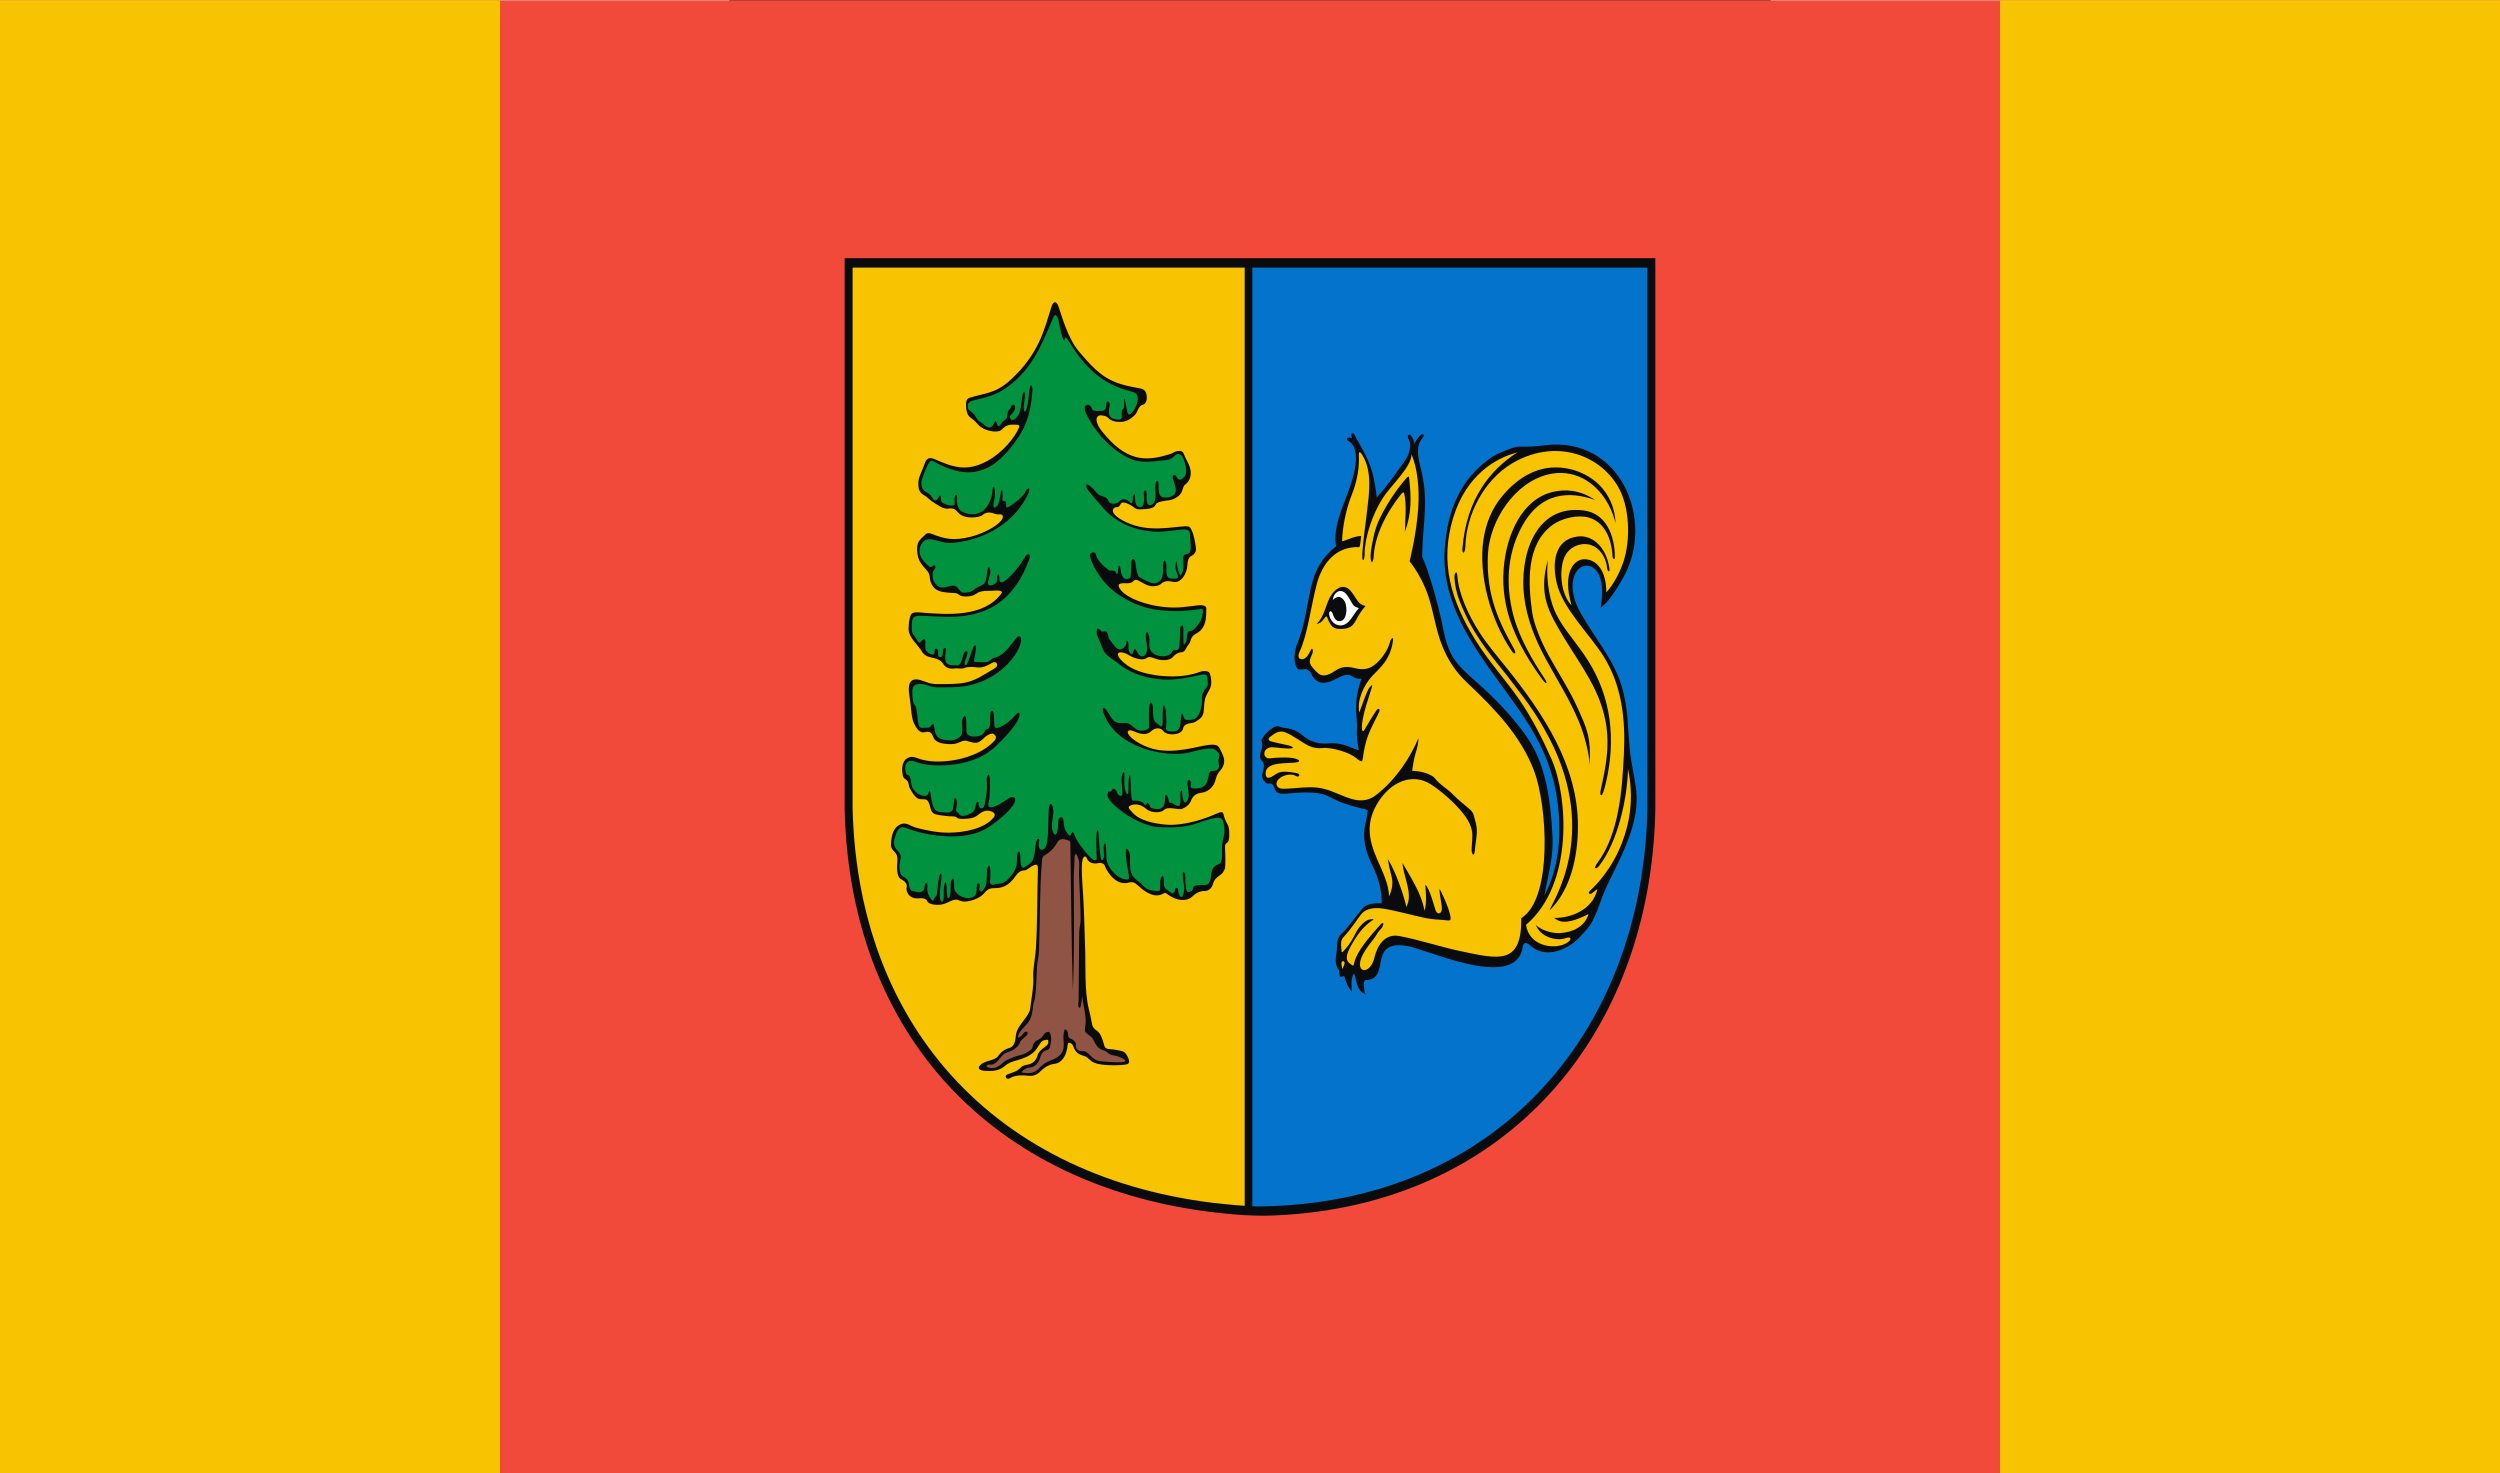<?xml version="1.0" encoding="UTF-8" standalone="no"?>
<!-- Creator: CorelDRAW -->
<svg
   xmlns:dc="http://purl.org/dc/elements/1.1/"
   xmlns:cc="http://web.resource.org/cc/"
   xmlns:rdf="http://www.w3.org/1999/02/22-rdf-syntax-ns#"
   xmlns:svg="http://www.w3.org/2000/svg"
   xmlns="http://www.w3.org/2000/svg"
   xmlns:sodipodi="http://sodipodi.sourceforge.net/DTD/sodipodi-0.dtd"
   xmlns:inkscape="http://www.inkscape.org/namespaces/inkscape"
   xml:space="preserve"
   width="744.094"
   height="438.485"
   style="shape-rendering:geometricPrecision; text-rendering:geometricPrecision; image-rendering:optimizeQuality; fill-rule:evenodd; clip-rule:evenodd"
   viewBox="0 0 210 297"
   id="svg2"
   sodipodi:version="0.32"
   inkscape:version="0.45.1"
   sodipodi:docname="POL gmina Lubiewo flag.svg"
   inkscape:output_extension="org.inkscape.output.svg.inkscape"
   sodipodi:docbase="C:\Users\Mistrz\Desktop"
   version="1.0"><rect x="0" y="0" width="210" height="297" fill="#333333" stroke="none"/><sodipodi:namedview
   inkscape:window-height="480"
   inkscape:window-width="640"
   inkscape:pageshadow="2"
   inkscape:pageopacity="0.0"
   guidetolerance="10.0"
   gridtolerance="10.0"
   objecttolerance="10.0"
   borderopacity="1.0"
   bordercolor="#666666"
   pagecolor="#ffffff"
   id="base" />
 <defs
   id="defs4">
  <style
   type="text/css"
   id="style6">
   
    .fil5 {fill:#00923F}
    .fil1 {fill:#0A0B0C}
    .fil6 {fill:#8F5444}
    .fil3 {fill:#F8C300}
    .fil4 {fill:white}
    .fil2 {fill:#0473CC}
    .fil0 {fill:#F14A3A}
   
  </style>
 </defs>
 <g
   id="Warstwa_x0020_1"
   transform="matrix(2.4,0,0,2.4,-147,-207.835)">
  <rect
   class="fil0"
   y="86.625"
   width="210"
   height="123.75"
   id="rect10"
   x="0"
   style="fill:#f14a3a" />
  <g
   id="_74577192">
   <path
   id="_74557464"
   class="fil1"
   d="M 70.951,108.285 L 139.048,108.285 L 139.048,154.639 C 138.662,173.607 126.432,187.857 107.114,188.692 C 106.243,188.729 105.413,188.72 104.545,188.672 C 84.711,187.386 71.442,174.55 70.951,154.64 L 70.951,108.285 L 70.951,108.285 z "
   style="fill:#0a0b0c" />
   <path
   id="_74557392"
   class="fil2"
   d="M 105.197,109.074 L 138.381,109.074 L 138.381,154.52 C 137.992,173.599 125.381,187.809 105.582,187.941 C 105.453,187.936 105.325,187.927 105.197,187.921 L 105.197,109.074 L 105.197,109.074 z "
   style="fill:#0473cc" />
   <path
   id="_74557320"
   class="fil3"
   d="M 71.619,109.074 L 104.554,109.074 L 104.554,187.885 C 85.109,186.624 72.1,174.04 71.619,154.52 L 71.619,109.074 z "
   style="fill:#f8c300" />
   <g
   id="g16">
    <path
   id="_74557248"
   class="fil1"
   d="M 112.241,132.472 C 112.008,131.58 112.369,130.231 112.827,129.027 C 113.282,127.832 114.34,125.373 113.698,124.089 C 113.607,123.908 113.483,123.758 113.303,123.658 C 113.022,123.502 113.129,123.323 113.361,123.354 C 113.422,123.362 113.493,123.384 113.567,123.401 C 113.556,123.29 113.486,123.198 113.491,123.136 C 113.505,122.948 113.695,122.948 113.768,123.114 C 113.885,123.382 114.468,124.233 115.019,125.523 C 115.444,126.518 115.64,128.219 115.64,128.392 C 116.586,127.362 117.372,126.178 117.973,125.359 C 118.516,124.618 118.526,123.843 118.33,123.504 C 118.131,123.16 118.379,122.947 118.578,123.269 C 118.656,123.395 118.795,123.59 118.795,123.911 C 118.941,123.574 119.165,123.284 119.338,123.141 C 119.517,122.993 119.74,123.103 119.467,123.414 C 119.026,123.916 119.026,124.719 119.296,125.739 C 120.084,128.717 119.498,130.319 119.463,133.361 C 119.884,134.234 120.784,137.101 121.252,139.532 C 121.673,141.725 122.375,142.458 124.064,143.924 C 125.719,145.361 128.018,147.761 128.985,149.751 C 130.168,152.186 130.311,155.267 130.403,156.725 C 130.521,158.599 130.046,160.002 129.731,161.817 C 130.976,159.471 131.165,156.739 130.852,154.127 C 130.218,148.832 127.261,145.976 124.414,141.754 C 123.663,140.641 122.96,139.468 122.416,138.231 C 121.671,136.535 121.222,134.716 121.353,132.758 C 121.568,129.548 122.599,126.848 125.331,124.987 C 125.739,124.71 127.129,124.119 127.54,124.119 C 128.467,124.119 128.649,124.138 129.75,124 C 136.152,123.199 139.119,130.382 136.295,135.22 C 135.712,136.22 134.98,137.364 134.448,137.63 C 134.89,135.148 134.109,134.177 133.354,134.114 C 132.287,134.025 131.467,135.787 132.749,138.049 C 134.033,140.313 135.532,141.964 136.219,144.23 C 136.77,146.047 136.725,147.675 136.893,149.47 C 137.028,150.911 137.436,152.308 137.477,153.477 C 137.558,155.834 136.375,158.196 135.211,160.538 C 134.373,162.225 134.504,162.471 133.758,163.985 C 133.555,164.397 133.153,164.834 132.665,165.346 C 131.649,166.413 129.784,167.176 128.529,166.011 C 128.342,165.838 127.983,165.615 127.906,166.148 C 127.388,169.725 120.446,166.606 118.532,166.138 C 117.014,165.767 116.37,166.165 116.124,166.831 C 115.806,167.687 116.028,168.927 114.659,168.927 C 114.456,169.175 114.614,169.901 114.698,170.13 C 113.881,169.751 113.934,168.787 113.752,168.362 C 113.538,168.587 113.475,169.1 113.565,169.901 C 113.41,169.704 113.165,169.487 112.939,168.631 C 112.833,168.525 112.659,168.737 112.569,168.629 C 112.503,168.551 112.518,168.154 112.46,168.075 C 111.981,167.419 112.306,166.804 112.312,166.154 C 112.316,165.646 112.362,165.316 112.721,164.996 C 113.192,164.577 113.826,163.666 114.407,162.952 C 114.712,162.577 115.238,162.433 116.063,162.474 C 116.059,160.505 115.303,159.48 114.975,158.614 C 114.139,156.402 114.887,155.708 114.881,154.63 C 112.389,154.029 112.551,153.927 111.444,153.422 C 110.477,152.982 108.487,153.232 108.055,153.262 C 107.512,153.301 107.195,153.233 107.08,152.866 C 106.986,152.565 106.841,152.347 106.595,152.414 C 106.283,152.498 105.951,151.953 106.026,151.646 C 106.129,151.23 106.285,150.761 106.026,150.533 C 105.819,150.351 105.799,150.117 105.888,149.802 C 105.992,149.438 106.101,149.131 105.981,148.874 C 105.913,148.73 106.079,148.585 106.147,148.467 C 106.3,148.198 106.801,147.769 107.065,147.654 C 107.404,147.506 107.537,147.719 108.002,147.758 C 108.524,147.803 109.011,148.021 109.478,148.418 C 110.18,149.015 110.996,149.101 111.652,149.038 C 112.777,148.929 113.624,149.513 114.143,149.608 C 114.02,148.95 113.942,148.365 113.982,147.909 C 114.036,147.295 113.897,146.711 113.905,146.151 C 113.919,145.25 114.043,144.413 114.379,143.617 C 114.11,143.633 113.832,143.594 113.588,143.41 C 113.258,143.163 112.762,143.324 112.326,143.573 C 111.577,144.002 110.651,144.26 110.161,143.229 C 110.08,143.059 109.898,142.797 109.625,142.799 C 109.263,142.803 108.963,143.072 108.786,142.3 C 108.659,141.747 108.836,140.935 108.939,140.753 C 109.03,140.593 109.078,140.357 109.181,140.093 C 109.563,139.114 109.762,137.586 110.088,136.087 C 110.433,134.495 111.061,133.408 112.241,132.472 L 112.241,132.472 z "
   style="fill:#0a0b0c" />
    <path
   id="_74557176"
   class="fil3"
   d="M 114.336,131.62 C 113.727,131.62 112.995,132.055 112.734,132.055 C 112.766,130.834 113.091,129.307 113.53,128.21 C 114.043,126.93 114.197,125.749 114.143,124.832 C 114.122,124.477 114.264,124.53 114.433,124.812 C 115.288,126.242 115.013,127.982 114.83,129.555 C 114.693,130.733 114.515,131.924 114.439,133.018 C 114.376,133.93 114.627,133.755 114.627,133.146 C 114.627,131.768 115.273,129.814 116.15,128.441 C 116.82,127.393 118.57,125.828 118.57,124.757 C 119.085,125.996 119.237,127.681 119.131,129.254 C 118.979,131.513 118.444,133.541 118.409,133.751 C 118.821,134.261 119.297,135.007 119.706,135.956 C 120.411,137.59 120.502,139.326 121.197,140.978 C 121.661,142.082 122.29,143.053 123.228,143.935 C 125.686,146.245 127.762,148.466 128.856,151.327 C 129.984,154.276 130.44,162.098 127.788,163.72 C 127.835,167.725 125.844,167.155 122.658,166.487 C 120.973,166.134 119.29,165.554 117.552,165.226 C 116.282,164.986 115.673,166.088 115.446,167.051 C 115.115,168.454 113.889,168.39 114.332,167.112 C 114.601,166.333 115.474,165.44 115.656,165.064 C 115.776,164.817 116.04,164.622 116.112,164.475 C 116.296,164.102 116.153,164.046 115.978,164.239 C 114.98,165.344 113.983,166.515 113.769,167.429 C 113.68,167.813 113.692,167.742 113.417,167.559 C 112.928,167.233 113.142,166.656 113.479,166.053 C 114.03,165.066 114.515,164.45 115.159,163.99 C 115.37,163.839 115.561,163.733 114.987,163.847 C 114.743,163.895 114.206,164.321 113.89,164.958 C 113.665,165.412 113.35,165.944 113.046,166.277 C 112.704,166.651 112.703,166.723 112.67,166.27 C 112.641,165.872 112.619,165.568 112.846,165.327 C 113.53,164.598 113.986,163.838 114.35,163.382 C 114.723,162.915 115.442,162.812 116.132,162.914 C 117.243,163.078 118.653,163.49 119.748,163.714 C 120.428,163.853 120.783,163.825 121.489,163.904 C 121.845,163.943 121.933,163.943 121.793,163.37 C 121.615,162.638 121.026,161.381 120.916,161.268 C 120.916,161.881 121.161,162.659 121.106,163.024 C 121.044,163.438 120.716,163.372 120.603,163.099 C 120.496,162.839 120.097,161.205 119.723,160.913 C 119.748,161.157 119.881,162.516 119.653,163.106 C 119.42,161.618 118.392,160.141 117.811,159.092 C 117.864,160.226 118.742,161.679 118.125,162.793 C 118.146,162.636 117.414,160.069 116.576,158.756 C 116.649,159.236 116.75,159.697 116.873,160.137 C 117.064,160.817 116.899,161.427 116.684,161.89 C 116.648,160.845 116.135,159.809 115.664,158.739 C 114.907,157.02 114.751,155.589 115.769,153.971 C 116.837,152.273 118.628,151.472 120.222,152.498 C 120.887,152.926 122.252,154.022 123.064,155.141 C 123.374,155.568 123.57,155.976 123.644,156.401 C 123.734,156.92 123.612,157.482 123.617,158.007 C 123.62,158.401 123.852,158.629 123.893,157.977 C 123.938,157.265 124.204,156.484 123.937,155.612 C 123.764,155.048 123.846,154.912 123.394,154.523 C 122.99,154.176 122.488,153.786 122.016,153.304 C 121.506,152.783 120.943,152.524 120.555,151.998 C 120.351,151.722 119.612,151.374 118.621,151.344 C 118.711,150.872 118.747,150.386 118.891,149.928 C 119.031,149.483 119.153,149.042 119.145,148.597 C 118.572,150.034 117.32,152.066 115.55,153.41 C 115.03,153.804 114.407,153.929 113.696,153.752 C 112.77,153.521 112.068,153.049 111.045,152.82 C 110.039,152.595 108.766,152.854 107.757,152.854 C 107.316,152.854 107.111,152.534 107.293,152.199 C 107.539,151.745 108.411,151.51 108.835,151.773 C 109.133,151.958 109.301,151.61 108.914,151.537 C 107.321,151.236 107.352,151.581 106.792,151.858 C 106.507,151.999 106.312,151.955 106.312,151.548 C 106.312,150.497 108.356,150.774 108.96,150.628 C 109.249,150.559 109.135,150.427 108.84,150.331 C 108.273,150.146 106.95,150.256 106.739,150.292 C 106.011,150.419 105.999,149.365 106.869,149.365 C 107.126,149.365 108.053,149.518 108.46,149.461 C 108.844,149.406 108.363,149.243 108.247,149.214 C 107.812,149.106 107.037,148.963 106.746,148.868 C 106.501,148.788 106.521,148.584 106.746,148.455 C 106.845,148.399 107.04,148.202 107.3,148.106 C 107.501,148.031 107.758,148.032 107.932,148.101 C 108.686,148.398 109.276,148.931 109.957,149.254 C 110.325,149.428 110.733,149.474 111.049,149.435 C 111.816,149.341 113.298,149.781 113.869,150.235 C 114.234,150.525 114.43,150.708 114.477,150.319 C 114.687,148.61 115.043,148.029 115.811,146.485 C 115.948,146.209 115.873,146.039 115.681,146.199 C 115.564,146.297 114.691,147.743 114.601,147.924 C 114.505,148.118 114.395,147.97 114.395,147.758 C 114.395,146.677 115.084,144.899 115.215,144.395 C 115.315,144.011 115.3,144.096 115.035,144.35 C 114.832,144.546 114.184,146.483 114.178,146.454 C 113.972,145.446 114.529,144.172 115.286,143.357 C 115.82,142.782 116.84,142.022 117.02,140.333 C 117.049,140.066 116.823,140.232 116.75,140.555 C 116.61,141.172 115.934,142.233 115.164,142.637 C 114.718,142.87 114.23,142.832 113.752,142.708 C 113.256,142.58 112.733,142.544 112.13,142.956 C 111.476,143.403 111.057,143.422 110.752,143.177 C 110.601,143.055 110.211,142.675 110.091,142.431 C 109.926,142.095 110.105,141.839 110.238,141.497 C 110.348,141.212 110.226,140.988 110.137,141.158 C 110.023,141.376 109.88,141.667 109.706,141.827 C 109.417,142.095 108.84,142.04 109.174,141.323 C 109.833,139.909 110.101,137.605 110.6,135.694 C 111.092,133.808 112.284,132.479 114.194,132.554 C 114.282,132.293 114.293,131.924 114.336,131.62 L 114.336,131.62 z M 112.761,168.001 C 112.799,167.874 113.129,167.34 112.799,167.34 C 112.571,167.34 112.749,167.925 112.761,168.001 z M 128.187,164.281 C 132.188,160.891 131.712,153.528 130.338,150.392 C 129.608,148.724 128.667,146.884 127.661,145.424 C 126.408,143.605 125.054,142.189 123.882,140.28 C 121.916,137.079 120.91,133.871 122.066,130.092 C 123.171,126.477 125.676,125.052 127.448,124.606 C 125.223,126.031 123.186,128.465 122.844,132.663 C 122.8,133.206 123.074,133.111 123.091,132.498 C 123.167,129.755 124.686,126.929 126.976,125.546 C 130.43,123.461 134.243,124.622 135.916,127.477 C 136.906,129.166 136.983,131.958 136.363,133.796 C 136.098,134.58 135.638,135.565 134.932,136.361 C 134.93,134.431 134.047,133.581 133.101,133.573 C 132.2,133.565 131.211,134.701 132.009,137.443 C 131.175,136.597 130.968,134.844 131.31,133.678 C 131.519,132.962 132.039,132.474 132.786,132.329 C 133.958,132.103 134.886,133.086 134.999,134.339 C 135.017,134.551 135.263,134.809 135.183,134.294 C 134.912,132.54 133.762,131.506 132.516,131.664 C 130.51,131.918 130.391,133.973 130.765,135.577 C 131.262,137.704 133.531,139.885 134.67,141.682 C 136.266,144.202 136.547,147.083 136.405,149.969 C 136.257,152.969 136.003,156.656 134.17,159.099 C 133.833,159.548 134.027,159.711 134.334,159.319 C 135.89,157.329 136.7,153.654 136.752,151.19 C 137.282,153.725 136.867,155.773 136.246,157.394 C 135.391,159.626 134.028,161.002 133.584,161.396 C 133.335,161.617 133.5,161.781 133.715,161.632 C 133.975,161.452 134.196,161.222 134.174,161.315 C 133.774,163.061 131.871,163.746 130.521,163.7 C 130.725,163.728 131.085,164.59 133.443,163.374 C 133.101,164.488 132.054,164.904 131.095,164.971 C 129.973,165.048 129.013,164.411 129,164.226 C 129.313,165.292 130.744,165.694 131.524,165.397 C 131.997,165.217 132.117,165.559 131.495,165.869 C 130.473,166.38 128.43,166.053 128.187,164.281 L 128.187,164.281 z "
   style="fill:#f8c300" />
    <path
   id="_74557104"
   class="fil1"
   d="M 110.592,138.995 C 111.291,138.412 111.326,137.293 111.868,136.528 C 112.297,135.922 112.94,135.597 113.499,136.282 C 113.792,136.642 114.011,137.146 114.283,137.321 C 114.872,137.699 114.824,137.187 114.207,138.158 C 113.74,138.893 113.737,139.391 112.682,139.432 C 111.983,139.459 111.806,139.179 111.567,138.671 C 111.477,138.48 111.483,138.183 111.216,138.573 C 111.023,138.856 110.816,138.992 110.592,138.995 L 110.592,138.995 z M 118.013,131.27 C 118.6,129.654 118.542,128.345 118.364,126.716 C 118.348,126.574 118.252,126.627 118.125,126.772 C 117.124,127.914 115.796,129.938 115.463,131.346 C 115.428,131.493 115.073,132.91 115.138,133.523 C 115.197,134.091 115.376,133.682 115.384,133.428 C 115.438,131.702 116.405,129.712 117.674,128.132 C 117.82,127.949 117.906,127.881 117.956,128.072 C 118.175,128.906 118.024,130.371 118.013,131.27 L 118.013,131.27 z M 130.15,163.083 C 131.906,161.396 132.554,158.609 132.548,155.951 C 132.538,150.904 129.644,146.564 126.614,142.775 C 125.81,141.771 124.969,140.79 124.281,139.726 C 123.333,138.261 122.51,136.421 122.418,134.966 C 122.383,134.41 122.149,134.778 122.171,135.118 C 122.257,136.411 122.68,137.315 123.104,138.233 C 124.029,140.236 125.424,141.895 126.569,143.321 C 126.982,143.837 127.334,144.344 127.677,144.782 C 128.729,146.125 129.542,147.439 130.187,148.696 C 134.309,156.728 130.385,162.365 130.15,163.083 z M 135.708,130.547 C 135.597,130.127 135.404,129.503 135.091,128.94 C 133.968,126.921 132.071,125.986 130.102,126.436 C 127.253,127.087 125.153,130.303 124.99,133.087 C 124.778,136.717 126.087,139.146 127.166,141.073 C 127.413,141.514 127.22,141.621 127.005,141.309 C 125.192,138.675 124.177,134.899 124.603,131.953 C 124.801,130.583 125.322,129.307 126.178,128.282 C 127.548,126.644 129.323,125.569 131.533,125.931 C 133.627,126.274 135.593,127.85 135.708,130.547 z M 133.986,128.594 C 132.702,127.737 131.478,127.667 130.409,127.925 C 127.881,128.534 126.525,131.455 126.305,134.404 C 126.054,137.763 127.361,140.667 129.555,143.67 C 129.865,144.095 130.07,144.086 129.75,143.603 C 128.709,142.032 127.618,140.164 127.122,138.282 C 126.453,135.738 126.612,133.208 127.745,131 C 129.383,127.805 131.911,127.872 133.986,128.594 L 133.986,128.594 z M 133.539,150.83 C 133.635,148.543 133.344,147.885 132.504,146.033 C 131.797,144.472 130.877,143.102 130.059,141.603 C 129.365,140.332 128.834,138.924 128.713,138.092 C 128.36,135.671 128.136,132.291 130.46,130.661 C 131.248,130.109 132.552,129.813 133.472,130.078 C 134.659,130.421 135.361,131.637 135.453,133.319 C 135.468,133.586 135.651,133.629 135.651,133.439 C 135.651,131.574 134.905,129.73 133.063,129.481 C 128.831,128.911 127.618,133.505 128.028,136.722 C 128.267,138.597 128.933,140.264 129.834,141.928 C 130.789,143.689 131.866,145.37 132.626,147.207 C 133.072,148.287 133.453,149.682 133.539,150.83 L 133.539,150.83 z M 130.019,133.629 C 129.824,135.617 130.263,137.249 130.72,138.184 C 131.36,139.495 132.348,140.44 133.391,142.084 C 135.356,145.18 135.735,148.716 134.909,152.295 C 134.832,152.629 134.76,152.878 134.704,153.056 C 134.535,153.595 134.358,153.456 134.458,152.969 C 134.735,151.621 135.25,149.674 134.929,147.553 C 134.488,144.642 132.876,142.644 131.404,140.209 C 130.027,137.93 129.228,136.542 130.019,133.629 L 130.019,133.629 z "
   style="fill:#0a0b0c" />
    <path
   id="_74557032"
   class="fil4"
   d="M 111.948,136.996 C 112.056,136.309 112.552,136.079 112.928,136.354 C 113.327,136.646 113.563,137.422 113.813,137.548 C 114.259,137.771 114.205,137.542 113.886,138.006 C 113.613,138.403 113.398,138.763 113.115,138.961 C 112.466,139.414 111.753,138.925 111.652,138.214 C 111.608,137.906 111.817,137.846 111.933,138.112 C 112.028,138.332 112.127,138.861 112.632,138.759 C 113.19,138.645 113.246,137.347 112.817,136.933 C 112.627,136.75 112.388,136.588 111.948,136.996 L 111.948,136.996 z "
   style="fill:#ffffff" />
   </g>
   <g
   id="g22">
    <path
   id="_74556936"
   class="fil1"
   d="M 86.668,159.364 C 86.459,159.482 86.275,159.699 86.035,159.712 C 85.692,159.73 85.48,159.939 85.348,160.136 C 84.704,161.092 84.087,161.192 83.623,161.199 C 83.205,161.204 82.996,161.223 82.642,161.657 C 82.373,161.987 81.687,162.275 81.184,162.322 C 80.989,162.34 80.795,162.341 80.523,162.211 C 80.242,162.076 79.843,162.29 79.493,162.454 C 78.846,162.756 78.002,162.563 77.913,162.331 C 77.808,162.052 77.484,162.03 77.209,162.056 C 76.218,162.148 76.103,161.316 76.15,161.177 C 76.282,160.789 75.867,160.542 75.685,160.448 C 75.305,160.252 75.338,159.467 75.382,158.902 C 75.406,158.594 75.347,158.357 75.165,158.177 C 74.813,157.829 74.82,157.715 74.859,157.254 C 74.92,156.523 75.197,155.921 75.823,155.786 C 76.192,155.706 76.535,156.017 77.01,156.139 C 77.906,156.369 78.774,156.55 79.73,156.541 C 80.922,156.529 82.721,156.242 83.492,155.23 C 83.662,155.007 83.489,154.792 83.142,154.717 C 82.891,154.663 82.57,154.698 82.17,155.04 C 81.81,155.347 81.393,155.367 80.947,155.387 C 80.654,155.4 80.466,155.358 80.385,155.283 C 80.222,155.134 79.951,155.183 79.735,155.165 C 79.46,155.142 79.189,155.106 78.924,155.071 C 77.989,154.948 78.301,154.524 77.974,153.939 C 77.913,153.829 77.832,153.763 77.701,153.745 C 77.385,153.702 77.225,153.813 76.928,153.547 C 76.737,153.375 76.388,152.83 76.357,152.612 C 76.316,152.33 76.232,152.17 76.126,152.098 C 75.868,151.922 75.863,151.927 75.808,151.567 C 75.643,150.493 76.254,149.954 77.019,150.268 C 78.691,150.954 82.067,150.444 83.525,148.828 C 83.806,148.517 83.552,148.32 83.481,148.256 C 83.323,148.115 82.85,148.404 82.743,148.51 C 82.268,148.981 82.06,149.051 81.693,148.965 C 81.016,148.807 81.143,148.707 80.419,149.02 C 80.054,149.178 79.186,149.089 78.888,148.967 C 78.444,148.784 78.428,148.572 78.335,148.371 C 78.156,147.986 77.893,148.066 77.681,148.106 C 77.284,148.181 77.05,147.917 76.782,147.368 C 76.582,146.96 76.551,146.351 76.489,145.775 C 76.434,145.266 76.336,144.784 76.338,144.488 C 76.342,143.809 76.647,143.539 77.292,143.717 C 77.771,143.849 78.065,144.062 78.704,144.062 C 79.724,144.062 80.539,144.07 81.225,143.904 C 82.079,143.698 82.739,143.203 83.555,142.738 C 83.974,142.5 83.697,142.071 83.351,142.27 C 83.024,142.457 82.577,142.726 82.092,142.657 C 81.756,142.61 81.417,142.619 81.226,142.648 C 81.081,142.67 80.959,142.746 80.827,142.756 C 80.608,142.772 80.388,142.716 80.169,142.748 C 79.663,142.821 79.386,142.624 79.218,142.346 C 79.017,142.017 78.594,141.895 78.226,141.827 C 77.9,141.766 77.625,141.629 77.445,141.334 C 77.066,140.712 76.31,140.133 76.323,139.414 C 76.332,138.945 76.39,138.452 76.531,138.215 C 76.703,137.926 77.364,138.058 77.669,138.078 C 79.442,138.195 82.617,138.5 84.115,136.453 C 84.218,136.313 84.141,136.232 83.868,136.207 C 83.618,136.185 83.251,136.244 82.852,136.234 C 82.642,136.229 82.285,136.279 82.081,136.42 C 81.851,136.579 81.681,136.653 81.474,136.678 C 81.195,136.712 80.781,136.743 80.546,136.551 C 80.324,136.37 80.291,136.431 79.993,136.407 C 79.559,136.371 79.045,136.361 78.675,136.14 C 78.364,135.954 78.135,135.538 78.112,135.181 C 78.099,134.996 78.069,134.762 77.889,134.552 C 77.482,134.077 77.167,133.812 77.067,133.121 C 76.909,132.039 77.312,131.947 77.734,131.493 C 77.862,131.356 78.041,131.356 78.238,131.433 C 79.401,131.886 80.115,132.043 81.543,131.683 C 82.533,131.433 83.663,130.865 84.105,130.323 C 84.305,130.076 84.314,129.762 83.932,129.807 C 83.662,129.838 83.404,129.668 83.141,129.65 C 82.935,129.636 82.675,129.707 82.549,129.85 C 82.359,130.063 81.022,130.283 80.484,129.65 C 80.31,129.445 80.122,129.241 79.69,129.318 C 79.257,129.396 78.811,129.044 78.425,128.805 C 78.192,128.662 78.02,128.489 77.85,128.349 C 77.7,128.225 77.519,128.156 77.406,128.048 C 77.134,127.79 77.127,127.392 77.146,127.079 C 77.175,126.613 77.465,126.161 77.687,125.506 C 77.818,125.119 78.064,124.971 78.498,125.163 C 80.123,125.884 81.269,126.247 82.998,125.283 C 84.21,124.607 85.233,123.379 85.601,122.504 C 85.691,122.289 85.521,122.274 85.254,122.271 C 84.987,122.268 84.801,122.251 84.506,122.39 C 84.298,122.488 84.133,122.763 83.938,122.809 C 83.354,122.948 82.633,122.681 82.3,122.395 C 82.131,122.25 81.977,122.042 81.827,121.914 C 81.633,121.749 81.454,121.665 81.343,121.488 C 81.17,121.21 81.152,120.871 81.147,120.644 C 81.142,120.349 81.158,120.099 81.49,119.996 C 82.758,119.603 83.636,119.663 84.901,118.495 C 87.293,116.286 87.72,114.275 88.31,112.397 C 88.491,111.82 88.762,111.888 88.922,112.362 C 89.176,113.112 89.707,115.018 90.597,116.085 C 92.556,118.433 93.375,118.8 95.825,119.236 C 96.249,119.312 96.355,119.692 96.324,120.127 C 96.31,120.331 96.195,120.555 95.984,120.602 C 95.597,120.689 95.546,121.275 95.332,121.461 C 95.039,121.716 94.697,122.047 94.068,122.042 C 93.698,122.04 93.349,121.968 93.101,121.709 C 92.943,121.543 92.732,121.523 92.589,121.496 C 92.16,121.417 91.993,121.72 92.198,122.23 C 92.306,122.497 92.447,122.711 92.966,123.302 C 93.838,124.292 94.808,124.984 96.011,125.089 C 96.701,125.149 97.438,125.008 98.284,124.74 C 98.53,124.661 98.674,124.521 98.904,124.489 C 99.19,124.45 99.351,124.48 99.451,124.757 C 99.498,124.887 99.587,125.069 99.668,125.23 C 99.804,125.499 99.955,125.764 100.002,126.083 C 100.069,126.532 99.98,126.985 99.546,127.312 C 99.419,127.408 99.366,127.606 99.311,127.792 C 99.222,128.095 99.044,128.253 98.771,128.419 C 98.379,128.657 98.013,128.618 97.628,128.706 C 97.447,128.747 97.152,128.808 97.081,128.982 C 96.955,129.29 96.54,129.336 96.148,129.365 C 95.869,129.386 95.649,129.411 95.458,129.343 C 95.328,129.296 95.211,129.171 95.098,129.105 C 94.839,128.952 94.627,128.835 94.371,128.805 C 94.141,128.779 94.115,129.042 93.985,129.147 C 93.884,129.229 93.713,129.174 93.614,129.25 C 93.455,129.373 93.426,129.557 93.597,129.778 C 93.799,130.041 94.212,130.283 94.632,130.479 C 96.492,131.348 98.487,130.842 99.559,130.805 C 99.903,130.794 99.972,130.865 100.107,131.15 C 100.246,131.444 100.379,131.979 100.46,132.634 C 100.509,133.027 100.22,133.229 100.085,133.292 C 99.856,133.399 99.753,133.686 99.747,134 C 99.73,134.77 99.212,135.643 98.501,135.467 C 98.148,135.38 97.803,135.375 97.527,135.638 C 97.338,135.819 97.032,135.843 96.787,135.84 C 96.348,135.834 95.959,135.518 95.618,135.365 C 95.276,135.212 95.338,135.352 95.075,135.509 C 94.86,135.638 94.586,135.576 94.349,135.587 C 93.878,135.609 93.895,135.797 94.113,136.118 C 94.588,136.817 96.519,137.613 98.57,137.63 C 99.616,137.639 100.547,137.403 100.945,137.437 C 101.198,137.458 101.355,137.551 101.329,137.749 C 101.291,138.039 101.456,139.106 100.708,139.675 C 100.388,139.919 100.149,139.867 99.978,140.5 C 99.938,140.648 99.793,140.77 99.716,140.912 C 99.588,141.15 99.492,141.379 99.228,141.39 C 98.949,141.402 98.686,141.582 98.524,141.783 C 98.243,142.133 97.496,142.092 97.057,141.928 C 96.804,141.833 96.534,141.721 96.35,141.855 C 96.031,142.087 95.531,141.956 95.156,141.805 C 94.919,141.71 94.719,141.542 94.522,141.476 C 94.045,141.315 93.745,141.388 93.988,141.804 C 94.121,142.031 94.488,142.4 95.058,142.709 C 96.371,143.421 99.04,143.704 100.774,143.04 C 101.087,142.919 101.564,142.923 101.639,143.201 C 101.703,143.435 101.8,143.82 101.716,144.213 C 101.659,144.481 101.463,144.733 101.328,145.023 C 100.973,145.782 101.362,146.644 100.706,147.029 C 100.589,147.098 100.409,147.286 100.159,147.319 C 99.752,147.372 99.439,147.46 99.382,147.783 C 99.322,148.119 98.89,148.297 98.422,148.282 C 98.14,148.273 97.861,148.192 97.711,147.999 C 97.48,147.701 97.022,147.703 96.7,148.017 C 96.192,148.512 95.413,148.09 95.181,148 C 94.623,147.782 94.446,148.237 95.481,148.898 C 97.213,150.003 98.971,149.701 100.84,149.293 C 101.923,149.056 102.292,149.114 102.446,149.457 C 102.656,149.926 103.2,150.586 102.445,151.391 C 102.327,151.516 102.184,151.763 102.109,152.094 C 101.994,152.602 101.586,153.111 100.88,153.199 C 100.504,153.246 100.197,153.441 100.052,153.84 C 99.931,154.172 99.603,154.427 99.303,154.538 C 98.937,154.674 98.113,154.249 97.715,154.683 C 97.602,154.807 96.815,154.994 96.26,154.527 C 95.875,154.203 95.488,154.132 95.198,154.189 C 94.549,154.317 94.86,154.548 95.157,154.88 C 95.727,155.516 96.882,155.774 97.909,155.864 C 99.519,156.006 101.396,155.301 102.137,154.967 C 102.623,154.749 102.727,154.766 102.786,155.036 C 102.828,155.231 102.91,155.488 103.074,155.766 C 103.176,155.937 103.237,156.139 103.25,156.363 C 103.292,157.079 103.22,157.342 103.004,157.44 C 102.892,157.491 102.897,157.729 102.908,157.933 C 102.926,158.29 102.971,159.412 102.876,159.604 C 102.736,159.888 102.714,159.946 102.453,160.131 C 102.241,160.28 101.988,160.477 101.896,160.83 C 101.787,161.248 101.49,161.454 101.13,161.447 C 100.79,161.441 100.43,161.634 100.155,161.904 C 99.912,162.143 99.559,162.206 99.31,162.199 C 98.895,162.188 98.456,162.003 98.102,161.739 C 97.809,161.521 97.899,161.592 97.58,161.728 C 96.77,162.074 95.874,161.254 95.486,160.889 C 95.311,160.725 95.116,160.65 94.804,160.737 C 93.859,161 93.085,160.072 92.768,159.25 C 92.725,159.139 92.454,159.057 92.335,159.086 C 91.783,159.222 91.409,159.022 91.297,158.7 C 91.208,158.443 90.986,158.521 90.927,158.841 C 90.797,159.536 90.93,160.816 90.997,162.01 C 91.084,163.557 91.109,165.126 91.164,166.677 C 91.199,167.657 91.085,169.836 91.463,171.358 C 91.57,171.79 91.654,172.174 91.726,172.593 C 91.763,172.814 91.869,173.001 92.071,173.131 C 92.424,173.358 92.53,173.698 92.66,174.081 C 92.798,174.483 92.732,174.708 93.247,174.724 C 93.402,174.728 93.828,174.79 94.132,174.862 C 94.462,174.94 94.544,175.025 94.708,175.332 C 94.857,175.61 94.934,175.933 94.673,175.994 C 94.192,176.105 93.322,176.093 92.844,176.053 C 92.374,176.013 92.033,175.941 91.79,175.807 C 91.547,175.672 91.413,175.452 91.193,175.349 C 90.88,175.201 90.402,175.245 90.135,174.443 C 90.065,174.231 89.706,174.039 89.682,174.357 C 89.615,175.243 89.206,175.887 88.603,175.956 C 88.064,176.017 87.641,176.326 87.335,176.647 C 87.219,176.768 86.898,177.038 86.323,176.96 C 85.716,176.877 85.157,176.96 84.868,177.155 C 84.596,177.339 84.372,177.071 84.534,176.909 C 84.624,176.82 85.225,176.659 85.444,176.519 C 85.774,176.307 85.787,176.112 86.247,176.04 C 86.812,175.952 87.037,175.641 87.153,175.256 C 87.335,174.647 88.053,174.513 88.053,174.185 C 88.053,173.949 88.094,173.877 87.702,173.98 C 87.437,174.049 87.305,174.379 87.082,174.694 C 86.775,175.125 86.329,175.361 85.844,175.532 C 85.369,175.7 84.838,175.783 84.5,176.069 C 84.148,176.368 83.814,176.524 83.364,176.552 C 83.049,176.571 82.628,176.561 82.461,176.508 C 82.235,176.436 82.112,176.295 82.341,176.067 C 82.783,175.624 83.566,175.733 83.871,175.273 C 84.077,174.963 84.385,174.739 84.781,174.628 C 85.119,174.533 85.258,174.183 85.302,173.843 C 85.345,173.516 85.324,173.311 85.57,172.905 C 85.848,172.444 86.469,171.796 86.525,171.377 C 86.61,170.739 86.745,169.938 86.796,169.233 C 86.824,168.837 86.769,168.527 86.801,168.156 C 86.858,167.493 86.977,166.868 87.016,166.262 C 87.155,164.076 87.117,161.81 87.184,159.616 C 87.195,159.196 87.077,159.134 86.668,159.364 L 86.668,159.364 z "
   style="fill:#0a0b0c" />
    <path
   id="_74556864"
   class="fil5"
   d="M 87.028,157.378 C 86.951,157.697 86.938,158.415 86.77,158.803 C 86.608,159.179 86.301,159.237 86.132,159.398 C 85.951,159.571 85.812,159.519 85.745,159.141 C 85.714,158.97 85.719,158.7 85.704,158.408 C 85.692,158.145 85.523,157.94 85.448,158.41 C 85.388,158.787 85.511,159.341 85.149,159.865 C 84.969,160.125 84.672,160.529 84.338,160.715 C 84.078,160.86 83.768,160.806 83.648,160.862 C 83.305,161.022 83.096,160.847 83.161,160.535 C 83.203,160.332 83.189,160.031 83.187,159.821 C 83.181,159.386 83.118,159.081 82.935,159.561 C 82.865,159.745 82.942,160.649 82.805,160.98 C 82.499,161.721 82.151,161.567 82.293,161.029 C 82.356,160.79 82.079,160.72 82.05,160.946 C 82.04,161.019 82.036,161.152 82.036,161.382 C 82.036,161.867 81.718,162.014 81.386,162.033 C 80.833,162.063 80.148,161.643 80.148,161.143 C 80.148,161.018 80.146,160.646 80.142,160.576 C 80.124,160.295 79.954,160.363 79.887,160.679 C 79.82,160.999 79.876,161.39 79.826,161.706 C 79.782,161.984 79.633,162.188 79.578,161.941 C 79.496,161.572 79.552,161.032 79.488,160.841 C 79.398,160.579 79.383,160.688 79.305,161.042 C 79.258,161.254 79.28,161.454 79.28,161.876 C 79.28,162.447 79.035,162.473 78.96,162.06 C 78.88,161.62 79.088,160.515 79.088,160.26 C 79.088,159.863 78.96,159.943 78.894,160.254 C 78.82,160.6 78.755,161.211 78.704,161.662 C 78.673,161.933 78.528,161.934 78.507,161.997 C 78.402,162.323 78.346,162.287 78.231,162.145 C 77.966,161.817 77.863,161.494 77.901,161.072 C 77.938,160.668 77.706,160.678 77.68,161.01 C 77.653,161.352 77.476,161.673 76.955,161.503 C 76.803,161.453 76.595,161.491 76.457,161.295 C 76.28,161.043 76.503,160.512 75.879,160.248 C 75.617,160.137 75.518,159.715 75.571,159.148 C 75.605,158.786 75.837,158.461 75.39,158.045 C 75.269,157.933 75.037,157.649 75.103,157.23 C 75.138,157.003 75.318,156.321 75.589,156.147 C 75.732,156.056 75.9,156.07 76.078,156.14 C 77.961,156.879 81.109,157.287 82.919,156.156 C 83.525,155.778 84.883,154.762 85.223,154.015 C 85.451,153.516 84.994,153.475 84.734,153.659 C 84.33,153.943 83.645,154.37 83.3,154.402 C 82.934,154.436 82.975,154.223 83.099,153.745 C 83.126,153.639 83.187,152.611 83.151,152.048 C 83.114,151.444 82.882,151.71 82.884,152.094 C 82.886,152.436 82.947,152.885 82.853,153.359 C 82.799,153.634 82.767,153.921 82.714,154.169 C 82.61,154.657 82.193,154.612 82.193,154.037 C 82.193,153.885 81.997,153.948 81.972,154.195 C 81.941,154.493 81.875,154.821 81.37,155.011 C 81.194,155.077 80.701,155.28 80.537,154.944 C 80.467,154.8 80.283,154.818 80.313,154.599 C 80.362,154.234 80.453,153.836 80.263,153.646 C 80.21,153.594 80.147,153.68 80.137,153.832 C 80.126,154.004 80.095,154.328 80.057,154.524 C 79.969,154.982 79.332,154.846 78.892,154.793 C 78.709,154.771 78.474,154.665 78.33,154.166 C 78.228,153.81 78.202,153.423 78.173,153.271 C 78.097,152.883 78.006,153.098 77.961,153.286 C 77.913,153.487 77.535,153.532 77.104,153.266 C 76.919,153.151 76.802,153 76.664,152.804 C 76.525,152.606 76.524,152.066 76.434,151.841 C 76.354,151.643 76.135,151.738 76.095,151.56 C 76.032,151.285 76.026,151.07 76.061,150.909 C 76.149,150.495 76.508,150.427 76.891,150.586 C 77.681,150.915 78.799,150.925 79.639,150.866 C 81.118,150.761 82.639,150.289 83.723,149.205 C 84.064,148.863 85.403,147.592 85.612,146.817 C 85.707,146.463 85.594,146.33 85.339,146.62 C 84.964,147.047 84.582,147.402 84.057,147.65 C 83.736,147.801 83.513,147.857 83.513,147.341 C 83.513,146.896 83.492,146.616 83.454,146.463 C 83.401,146.245 83.246,146.261 83.204,146.477 C 83.138,146.811 83.216,147.276 83.132,147.613 C 83.084,147.806 83.007,147.81 82.937,147.831 C 82.746,147.89 82.763,147.936 82.661,148.134 C 82.48,148.486 81.747,148.536 81.455,148.403 C 81.195,148.285 81.165,148.124 81.172,147.876 C 81.179,147.583 81.166,147.215 81.147,146.99 C 81.1,146.435 80.798,146.967 80.799,147.251 C 80.801,147.541 80.86,147.9 80.799,148.22 C 80.73,148.579 80.133,148.815 79.807,148.794 C 78.744,148.728 78.589,148.503 78.475,147.672 C 78.422,147.291 78.37,147.388 78.16,147.625 C 78.044,147.756 77.752,147.713 77.535,147.737 C 77.275,147.767 77.205,147.628 77.162,147.455 C 77.011,146.843 77.111,146.579 76.926,145.971 C 76.889,145.847 76.762,145.8 76.713,145.586 C 76.626,145.206 76.624,144.628 76.651,144.505 C 76.736,144.106 76.95,144.037 77.447,144.059 C 77.886,144.079 78.124,144.332 78.665,144.332 C 79.471,144.332 80.327,144.356 81.132,144.223 C 81.842,144.105 82.512,143.85 83.074,143.557 C 84.142,143 85.315,141.895 85.695,140.755 C 85.922,140.073 85.635,139.869 85.36,140.213 C 85.044,140.607 84.577,141.275 84.048,141.636 C 83.813,141.797 83.582,141.807 83.409,141.894 C 83.156,142.022 83.19,142.174 82.829,142.208 C 82.518,142.237 82.209,142.195 82.074,142.206 C 81.594,142.247 81.933,141.946 81.979,141.045 C 81.997,140.675 81.82,140.804 81.739,141.002 C 81.505,141.568 81.272,142.619 81.071,142.449 C 80.866,142.275 81.442,141.421 81.214,141.307 C 81.107,141.254 81.046,141.34 80.98,141.466 C 80.839,141.734 80.772,142.487 80.452,142.487 C 80.102,142.487 79.656,142.507 79.485,142.267 C 79.303,142.012 79.455,141.43 79.455,141.135 C 79.455,140.945 79.216,141.003 79.216,141.231 C 79.216,141.409 79.199,141.547 79.172,141.647 C 79.12,141.839 78.862,141.861 78.805,141.651 C 78.78,141.557 78.818,141.419 78.791,141.244 C 78.763,141.06 78.504,141.003 78.51,141.239 C 78.516,141.455 78.508,141.622 78.271,141.57 C 78.123,141.538 77.832,141.371 77.76,141.193 C 77.634,140.876 77.966,139.829 77.332,140.526 C 77.23,140.638 77.128,140.554 77.035,140.37 C 76.915,140.135 76.674,139.946 76.604,139.625 C 76.561,139.425 76.573,138.768 76.681,138.547 C 76.805,138.296 77.173,138.315 77.604,138.335 C 78.17,138.361 78.844,138.39 79.216,138.405 C 82.504,138.53 85.046,137.422 86.452,133.591 C 86.632,133.099 86.324,133.03 86.116,133.369 C 85.668,134.101 85.138,134.806 84.468,135.351 C 83.986,135.744 83.918,135.367 83.945,135.088 C 83.962,134.92 83.857,134.677 83.775,134.95 C 83.745,135.049 83.786,135.232 83.751,135.388 C 83.73,135.485 83.652,135.572 83.602,135.615 C 83.43,135.761 83.104,135.839 83.022,135.701 C 82.891,135.482 83.172,135 83.193,134.66 C 83.207,134.432 83.044,133.945 82.944,134.512 C 82.887,134.83 82.892,135.276 82.716,135.551 C 82.556,135.799 82.162,135.838 81.823,136.124 C 81.537,136.365 81.179,136.375 81.06,136.375 C 80.746,136.373 80.772,136.374 80.425,135.951 C 80.178,135.65 79.792,135.849 79.356,135.932 C 78.945,136.009 78.634,135.807 78.436,135.399 C 78.321,135.164 78.308,134.725 78.396,134.569 C 78.487,134.408 78.658,134.249 78.537,134.117 C 78.511,134.09 78.403,134.073 78.325,134.161 C 78.222,134.279 78.147,134.283 77.969,134.106 C 77.831,133.967 77.488,133.696 77.325,133.308 C 77.137,132.862 77.286,132.336 77.568,132.08 C 77.774,131.893 78.039,131.861 78.372,131.927 C 78.881,132.027 79.365,132.272 80.13,132.191 C 82.797,131.911 85.256,130.471 86.373,128.061 C 86.629,127.51 86.311,127.489 86.123,127.937 C 86.01,128.207 85.32,128.832 84.769,129.154 C 84.404,129.366 84.533,129.019 84.52,128.834 C 84.513,128.733 84.445,128.705 84.375,128.694 C 84.171,128.664 84.196,128.65 84.203,128.436 C 84.209,128.281 84.23,128.101 84.22,128.029 C 84.205,127.93 84.182,127.425 84.055,128.031 C 83.983,128.381 83.954,128.915 83.732,129.115 C 83.558,129.273 83.429,129.323 83.452,128.969 C 83.462,128.807 83.582,128.378 83.582,128.022 C 83.582,127.38 83.374,127.437 83.372,127.764 C 83.369,128.244 83.13,128.883 82.804,129.283 C 82.562,129.579 82.107,129.795 81.724,129.796 C 81.234,129.796 80.663,129.597 80.512,129.273 C 80.387,129.004 80.358,128.612 80.387,128.334 C 80.409,128.119 80.287,128.073 80.207,128.319 C 80.117,128.597 80.262,128.908 80.152,129.013 C 79.993,129.163 79.199,128.942 79.084,128.737 C 79.037,128.652 79.046,128.576 79.046,128.389 C 79.046,128.157 78.903,128.203 78.831,128.392 C 78.728,128.657 78.491,128.736 78.345,128.462 C 78.197,128.184 78.008,128.02 77.797,127.93 C 77.514,127.811 77.393,127.528 77.393,127.132 C 77.393,126.912 77.809,125.808 77.991,125.546 C 78.125,125.354 78.203,125.232 78.39,125.338 C 81.495,127.092 83.539,126.367 85.617,123.213 C 86.362,122.084 86.635,120.718 86.724,119.374 C 86.744,119.075 86.582,118.813 86.522,119.079 C 86.411,119.569 86.429,120.331 86.241,120.901 C 86.079,121.389 86.001,121.156 85.996,120.812 C 85.991,120.443 86.119,120.084 86.092,119.688 C 86.073,119.413 85.966,119.465 85.897,119.769 C 85.737,120.484 85.849,121.49 85.14,121.853 C 84.9,121.975 84.721,121.615 84.927,121.432 C 85.046,121.328 85.305,121.013 85.273,120.778 C 85.249,120.603 85.142,120.55 84.996,120.656 C 84.925,120.708 84.932,120.853 84.834,120.939 C 84.678,121.077 84.608,121.33 84.593,121.593 C 84.577,121.864 84.264,121.916 84.174,122.073 C 83.861,122.614 83.777,122.358 83.711,122.074 C 83.659,121.848 83.514,122.114 83.476,122.188 C 83.375,122.389 83.284,122.503 83.118,122.503 C 82.886,122.503 82.703,122.306 82.541,122.161 C 82.415,122.049 82.309,122.069 82.154,121.904 C 82.016,121.758 81.947,121.519 81.79,121.358 C 81.601,121.163 81.332,121.046 81.301,120.873 C 81.253,120.605 81.328,120.385 81.585,120.293 C 82.056,120.124 83.308,119.972 84.268,119.346 C 86.623,117.813 87.439,115.703 88.479,113.259 C 88.591,112.996 88.728,113.006 88.841,113.277 C 88.986,113.625 89.011,114.287 89.289,115.052 C 89.355,115.234 89.43,115.206 89.434,115.117 C 89.443,114.936 89.537,114.857 89.68,115.096 C 90.907,117.143 92.258,118.69 94.675,119.391 C 95.031,119.495 95.307,119.539 95.43,119.664 C 95.779,120.02 95.428,120.909 95.071,121.273 C 94.92,121.426 94.763,121.508 94.699,121.23 C 94.646,121.001 94.591,120.65 94.532,120.379 C 94.465,120.072 94.412,120.017 94.412,120.249 C 94.412,120.405 94.433,120.564 94.425,120.719 C 94.42,120.829 94.393,120.93 94.308,120.99 C 94.201,121.066 94.228,121.294 94.227,121.606 C 94.226,121.867 94.036,121.871 93.707,121.821 C 92.958,121.706 93.155,121.073 93.22,120.557 C 93.246,120.349 92.9,120.103 92.923,120.633 C 92.933,120.857 92.855,121.072 92.598,121.112 C 92.572,121.115 92.241,121.123 92.025,121.113 C 91.689,121.097 91.797,120.933 91.608,120.725 C 91.49,120.595 91.442,120.579 91.318,120.608 C 91.049,120.671 91.062,120.968 91.263,121.393 C 91.93,122.81 93.372,124.497 95.043,125.171 C 95.981,125.549 96.944,125.334 97.998,125.242 C 98.297,125.216 98.462,125.081 98.737,124.829 C 98.927,124.656 99.118,124.72 99.289,124.909 C 99.424,125.058 99.467,125.316 99.543,125.553 C 99.687,125.996 99.674,126.448 99.471,126.669 C 98.971,127.211 98.832,126.584 98.721,126.524 C 98.521,126.417 98.461,126.601 98.508,126.769 C 98.605,127.113 98.939,127.779 98.663,128.108 C 98.439,128.374 97.984,128.442 97.662,128.362 C 97.28,128.267 97.314,127.646 97.32,127.255 C 97.325,126.893 97.045,126.845 97.045,127.541 C 97.045,127.954 97.222,128.99 96.578,129.029 C 96.451,129.037 96.285,128.976 96.322,128.149 C 96.345,127.634 96.054,127.753 96.076,128.039 C 96.108,128.445 96.195,129.398 95.641,129.17 C 95.343,129.047 95.353,128.698 95.349,128.422 C 95.345,128.133 95.344,127.943 95.166,128.304 C 95.116,128.406 95.208,128.522 95.135,128.717 C 95.042,128.965 94.994,128.886 94.838,128.721 C 94.62,128.493 94.2,128.467 94.031,128.706 C 93.856,128.955 93.227,128.998 93.13,128.709 C 93.029,128.405 92.85,128.366 92.415,128.211 C 92.188,128.13 92.026,127.856 91.769,127.6 C 91.245,127.075 91.113,127.318 91.342,127.676 C 91.676,128.199 92.13,128.611 92.504,129.077 C 93.665,130.526 95.378,131.2 97.106,131.26 C 97.889,131.288 98.646,131.123 99.317,131.076 C 99.753,131.046 100.001,131.162 99.966,131.573 C 99.952,131.747 100.036,132.231 100.018,132.596 C 100.005,132.852 99.979,133.108 99.684,133.138 C 99.51,133.157 99.38,133.215 99.38,133.536 C 99.38,133.679 99.448,134.179 99.378,134.541 C 99.36,134.635 99.312,134.734 99.261,134.81 C 99.123,135.015 99.115,134.944 99.066,134.778 C 99.039,134.688 99.002,134.574 98.95,134.471 C 98.873,134.319 98.897,134.066 98.869,133.898 C 98.8,133.489 98.758,133.986 98.753,134.061 C 98.742,134.251 98.743,134.499 98.825,134.657 C 99.014,135.024 98.966,135.233 98.745,135.201 C 98.693,135.193 98.421,135.226 98.232,135.165 C 98.001,135.09 97.976,134.753 97.975,134.555 C 97.973,134.3 98.007,134.034 97.945,133.875 C 97.858,133.652 97.765,133.645 97.731,133.837 C 97.667,134.204 97.779,134.772 97.554,135.237 C 97.463,135.424 97.141,135.655 96.789,135.578 C 96.484,135.512 96.014,135.247 95.74,135.107 C 95.492,134.981 95.416,134.123 95.38,133.89 C 95.33,133.574 95.135,133.352 95.04,133.758 C 94.996,133.947 95.078,135.077 94.894,135.166 C 94.334,135.437 94.177,134.848 94.137,134.449 C 94.106,134.138 93.957,133.857 93.924,134.467 C 93.902,134.877 93.818,134.925 93.695,134.621 C 93.631,134.462 93.308,134.589 93.148,134.49 C 92.68,134.201 92.109,133.545 92.061,133.212 C 92.005,132.826 91.458,133.004 91.565,133.363 C 91.795,134.137 92.19,134.759 92.617,135.301 C 93.712,136.694 95.498,137.593 97.241,137.831 C 98.173,137.958 99.228,137.983 100.534,137.797 C 101.271,137.693 101.069,137.78 100.964,138.424 C 100.915,138.732 100.746,138.933 100.563,139.145 C 100.436,139.293 100.274,139.541 100.085,139.588 C 99.856,139.645 99.814,139.533 99.747,139.841 C 99.693,140.09 99.675,140.45 99.624,140.533 C 99.449,140.815 99.412,140.851 99.405,140.473 C 99.398,140.095 99.408,139.717 99.4,139.338 C 99.391,138.962 99.11,139.189 99.127,139.465 C 99.152,139.851 99.096,140.365 99.073,140.811 C 99.059,141.076 98.994,141.203 98.795,141.198 C 98.617,141.194 98.479,141.237 98.432,141.379 C 98.365,141.585 98.008,141.736 97.7,141.726 C 97.303,141.713 96.9,141.617 96.668,141.251 C 96.426,140.868 96.634,140.533 96.514,140.012 C 96.447,139.724 96.28,139.494 96.249,139.996 C 96.228,140.338 96.424,140.885 96.346,141.267 C 96.243,141.769 95.831,142.02 95.447,141.24 C 95.307,140.957 95.223,141.242 95.179,141.389 C 95.089,141.688 94.894,141.5 94.821,141.258 C 94.764,141.07 94.797,140.847 94.796,140.74 C 94.791,140.456 94.592,140.242 94.619,140.621 C 94.624,140.703 94.545,140.919 94.343,141.05 C 94.069,141.228 93.861,141.162 93.614,140.847 C 93.456,140.644 93.137,140.308 93.094,140.045 C 93.033,139.668 92.949,139.577 92.685,139.652 C 92.54,139.694 92.452,139.545 92.385,139.486 C 92.182,139.309 92.137,139.372 92.115,139.695 C 92.1,139.911 92.303,140.297 92.415,140.561 C 92.565,140.915 92.649,141.19 92.762,141.354 C 93.054,141.778 93.549,142.009 93.926,142.322 C 94.834,143.077 95.936,143.476 97.244,143.641 C 98.533,143.803 99.666,143.536 100.901,143.283 C 101.339,143.193 101.443,143.322 101.428,143.616 C 101.42,143.781 101.576,144.121 101.303,144.399 C 101.187,144.518 100.935,144.828 100.959,145.367 C 100.981,145.893 100.816,146.465 100.584,146.796 C 100.401,147.058 99.979,147.077 99.779,147.073 C 99.486,147.067 99.446,146.938 99.406,146.774 C 99.372,146.629 99.29,146.357 99.235,146.718 C 99.19,147.018 99.144,147.581 99.1,147.672 C 99.031,147.812 98.962,147.953 98.81,148.004 C 98.556,148.089 98.191,148.022 98.103,148 C 97.913,147.95 97.928,147.795 97.957,147.551 C 98.001,147.174 97.961,146.651 97.916,146.283 C 97.905,146.194 97.763,145.482 97.693,146.059 C 97.641,146.481 97.691,147.32 97.654,147.481 C 97.599,147.717 97.537,147.63 97.4,147.518 C 97.107,147.28 96.96,147.298 96.889,146.877 C 96.834,146.547 96.877,146.197 96.835,145.921 C 96.79,145.632 96.623,145.401 96.556,145.9 C 96.453,146.662 96.552,147.693 96.508,147.745 C 96.329,147.957 95.881,148.022 95.652,147.947 C 95.215,147.804 94.956,147.292 94.533,147.329 C 93.441,147.424 93.497,147.026 92.973,146.291 C 92.674,145.872 92.568,146.085 92.676,146.415 C 93.666,149.438 97.933,150.261 99.892,149.809 C 100.25,149.727 100.899,149.536 101.467,149.485 C 101.856,149.451 102.007,149.488 102.208,149.689 C 102.474,149.955 102.479,149.992 102.36,150.371 C 102.32,150.501 102.377,150.672 102.395,150.845 C 102.442,151.294 102.106,151.341 101.935,151.351 C 101.709,151.365 101.622,151.354 101.547,151.636 C 101.434,152.056 101.482,152.702 100.66,152.809 C 99.661,152.939 100.158,152.55 99.998,152.219 C 99.922,152.061 99.761,152.082 99.753,152.309 C 99.739,152.696 99.93,153.301 99.809,153.662 C 99.668,154.084 99.481,154.089 99.398,153.825 C 99.34,153.641 99.3,153.364 99.296,153.103 C 99.294,152.952 99.182,153.028 99.159,153.12 C 99.099,153.374 99.247,153.945 99.087,154.238 C 98.995,154.405 98.69,154.22 98.463,154.056 C 98.343,153.969 98.28,154.165 98.183,153.889 C 98.129,153.734 98.124,153.581 98.078,153.512 C 97.914,153.263 97.865,153.381 97.858,153.639 C 97.85,153.935 97.865,154.276 97.54,154.496 C 97.408,154.585 97.116,154.561 96.779,154.503 C 96.626,154.477 96.584,154.302 96.536,154.183 C 96.502,154.098 96.379,153.949 96.327,154.108 C 96.284,154.239 96.17,154.27 96.111,154.151 C 96.003,153.935 95.745,153.902 95.683,153.883 C 95.264,153.751 95.084,154.072 95.04,153.53 C 95.02,153.28 94.973,152.57 94.973,152.199 C 94.973,151.65 94.873,151.63 94.835,151.896 C 94.787,152.238 94.797,152.604 94.798,152.948 C 94.799,153.273 94.678,153.53 94.514,152.963 C 94.393,152.545 94.455,151.936 94.455,151.714 C 94.455,151.331 94.335,151.405 94.254,151.7 C 94.109,152.225 94.402,153.361 94.221,153.425 C 93.945,153.523 93.841,153.198 93.771,153.02 C 93.708,152.863 93.444,152.795 93.43,152.924 C 93.425,152.97 93.325,153.121 93.237,153.089 C 93.076,153.028 93.022,153.204 93.026,153.412 C 93.037,153.861 94.081,154.664 94.452,154.915 C 95.319,155.502 96.191,155.882 96.985,156.042 C 97.277,156.101 97.851,156.088 98.171,156.094 C 99.056,156.112 99.993,155.965 100.698,155.701 C 100.897,155.627 101.828,155.293 102.322,155.278 C 102.73,155.265 102.781,155.685 102.83,156.023 C 102.947,156.83 102.609,157.149 102.648,158.027 C 102.675,158.62 102.662,159.112 102.33,159.204 C 102.09,159.271 101.775,159.532 101.737,160.056 C 101.696,160.612 101.563,160.93 101.248,160.937 C 100.994,160.943 100.6,160.916 100.344,161.013 C 100.213,161.063 100.197,161.37 100.099,161.429 C 99.813,161.602 99.69,161.604 99.612,161.13 C 99.542,160.706 99.601,160.142 99.528,159.983 C 99.426,159.763 99.34,159.801 99.346,160.056 C 99.358,160.506 99.583,161.237 99.391,161.752 C 99.193,162.282 98.946,161.607 98.95,161.297 C 98.952,161.139 98.739,161.16 98.726,161.266 C 98.683,161.599 98.538,161.728 98.37,161.596 C 98.254,161.504 98.084,161.355 97.958,161.277 C 97.726,161.135 97.758,160.727 97.758,160.534 C 97.758,160.07 97.604,160.106 97.508,160.39 C 97.369,160.805 97.552,161.432 97.349,161.438 C 96.931,161.45 96.346,161.384 96.054,161.037 C 95.769,160.699 95.51,160.575 95.261,160.315 C 94.708,159.737 95.041,158.614 94.861,158.192 C 94.726,157.878 94.597,157.782 94.574,158.073 C 94.535,158.594 94.703,159.434 94.797,159.95 C 94.919,160.612 94.731,160.5 94.374,160.428 C 93.776,160.306 92.94,159.382 92.94,158.658 C 92.94,158.454 92.908,157.764 92.899,157.66 C 92.874,157.384 92.782,157.368 92.724,157.608 C 92.66,157.868 92.77,158.349 92.725,158.65 C 92.702,158.799 92.521,159.02 92.446,158.589 C 92.393,158.286 92.328,157.489 92.281,156.561 C 92.265,156.239 92.142,156.225 92.114,156.621 C 92.073,157.194 92.093,158.113 92.124,158.571 C 92.16,159.103 91.776,158.834 91.441,158.468 C 91.022,158.011 90.371,157.177 90.237,156.667 C 90.186,156.472 90.071,156.454 90.025,156.582 C 89.882,156.975 89.785,156.767 89.538,156.421 C 89.333,156.134 89.365,155.526 89.298,155.382 C 89.202,155.18 89.042,155.193 88.942,155.403 C 88.829,155.64 88.933,156.102 88.793,156.525 C 88.674,156.889 88.489,156.675 88.378,156.239 C 88.275,155.837 88.547,155.016 88.477,154.598 C 88.404,154.162 88.26,153.944 88.154,154.286 C 87.976,154.867 88.162,156.999 87.849,157.717 C 87.798,157.834 87.728,157.902 87.651,157.943 C 87.303,158.127 87.162,157.61 87.296,157.237 C 87.358,157.065 87.142,156.902 87.028,157.378 L 87.028,157.378 z "
   style="fill:#00923f" />
    <path
   id="_74577240"
   class="fil6"
   d="M 90.119,169.744 C 90.263,166.716 90.211,163.425 90.195,160.182 C 90.194,159.972 90.257,159.252 90.256,158.793 C 90.254,158.1 90.47,158.273 90.618,158.867 C 90.692,159.161 90.63,159.569 90.638,159.981 C 90.66,161.154 90.778,162.656 90.773,163.838 C 90.772,164.206 90.653,164.6 90.65,165.006 C 90.638,166.358 90.621,167.714 90.614,169.074 C 90.613,169.388 90.616,170.024 90.606,170.56 C 90.601,170.804 90.527,171.09 90.623,171.208 C 90.857,171.494 90.845,170.309 90.916,170.326 C 90.916,170.671 91.252,171.934 91.196,172.499 C 91.136,173.096 91.07,173.177 91.247,173.363 C 91.43,173.556 91.726,173.676 91.838,173.93 C 92.061,174.435 92.287,174.668 92.497,174.759 C 92.643,174.823 92.834,174.833 92.947,174.955 C 93.121,175.145 93.397,175.239 93.706,175.281 C 93.885,175.305 95.163,175.777 94.142,175.826 C 93.567,175.854 92.439,175.746 92.387,175.735 C 92.168,175.686 92.039,175.654 91.843,175.5 C 91.574,175.288 91.291,174.858 90.954,174.885 C 90.565,174.916 90.355,174.753 90.376,174.326 C 90.389,174.073 90.007,173.847 89.896,173.827 C 89.652,173.782 89.748,173.395 89.685,173.277 C 89.529,172.984 89.401,172.976 89.35,173.387 C 89.273,174.002 89.394,173.957 89.341,174.573 C 89.28,175.269 88.646,175.533 88.186,175.707 C 87.672,175.9 87.46,176.178 87.135,176.473 C 86.762,176.81 86.254,176.756 85.839,176.69 C 85.769,176.678 86.04,176.292 86.572,176.257 C 86.959,176.232 87.283,175.798 87.367,175.458 C 87.49,174.953 87.766,174.84 87.952,174.808 C 88.109,174.78 88.18,174.636 88.216,174.463 C 88.299,174.066 88.332,173.799 88.263,173.562 C 88.184,173.293 88.134,173.163 87.802,173.371 C 87.65,173.466 87.586,173.757 87.303,173.885 C 86.903,174.066 86.799,174.228 86.722,174.556 C 86.667,174.794 86.454,174.871 86.331,174.958 C 86.071,175.142 85.821,175.206 85.515,175.278 C 85.208,175.349 84.935,175.495 84.644,175.61 C 84.323,175.738 84.2,175.957 83.912,176.131 C 83.716,176.251 83.435,176.413 82.99,176.26 C 82.734,176.172 82.92,175.996 83.175,176.026 C 83.479,176.063 83.732,175.826 84.048,175.439 C 84.225,175.22 84.363,175.073 84.63,174.988 C 85.295,174.775 85.577,174.44 85.666,174.196 C 85.796,173.845 86.279,173.638 86.309,173.454 C 86.347,173.228 86.271,173.238 86.127,173.276 C 86.008,173.308 85.876,173.553 85.724,173.662 C 85.37,173.914 85.546,173.52 85.618,173.384 C 85.798,173.038 86.284,172.667 86.487,172.289 C 86.717,171.863 86.737,171.439 86.798,171.003 C 86.826,170.805 86.915,170.594 86.944,170.397 C 87.059,169.617 87.051,168.639 87.107,167.815 C 87.142,167.288 87.26,166.925 87.279,166.387 C 87.367,163.93 87.323,161.395 87.516,159.055 C 87.534,158.835 87.534,158.573 87.708,158.472 C 88.195,158.19 88.587,157.805 88.825,157.338 C 88.949,157.095 89.267,157.03 89.524,157.127 C 89.724,157.202 89.905,157.167 89.909,157.434 C 89.974,161.467 89.996,165.71 90.119,169.744 L 90.119,169.744 z "
   style="fill:#8f5444" />
   </g>
  </g>
  <rect
   class="fil3"
   y="86.625"
   width="42"
   height="123.75"
   id="rect27"
   x="0"
   style="fill:#f8c300" />
  <rect
   class="fil3"
   x="168"
   y="86.625"
   width="42"
   height="123.75"
   id="rect29"
   style="fill:#f8c300" />
 </g>
</svg>